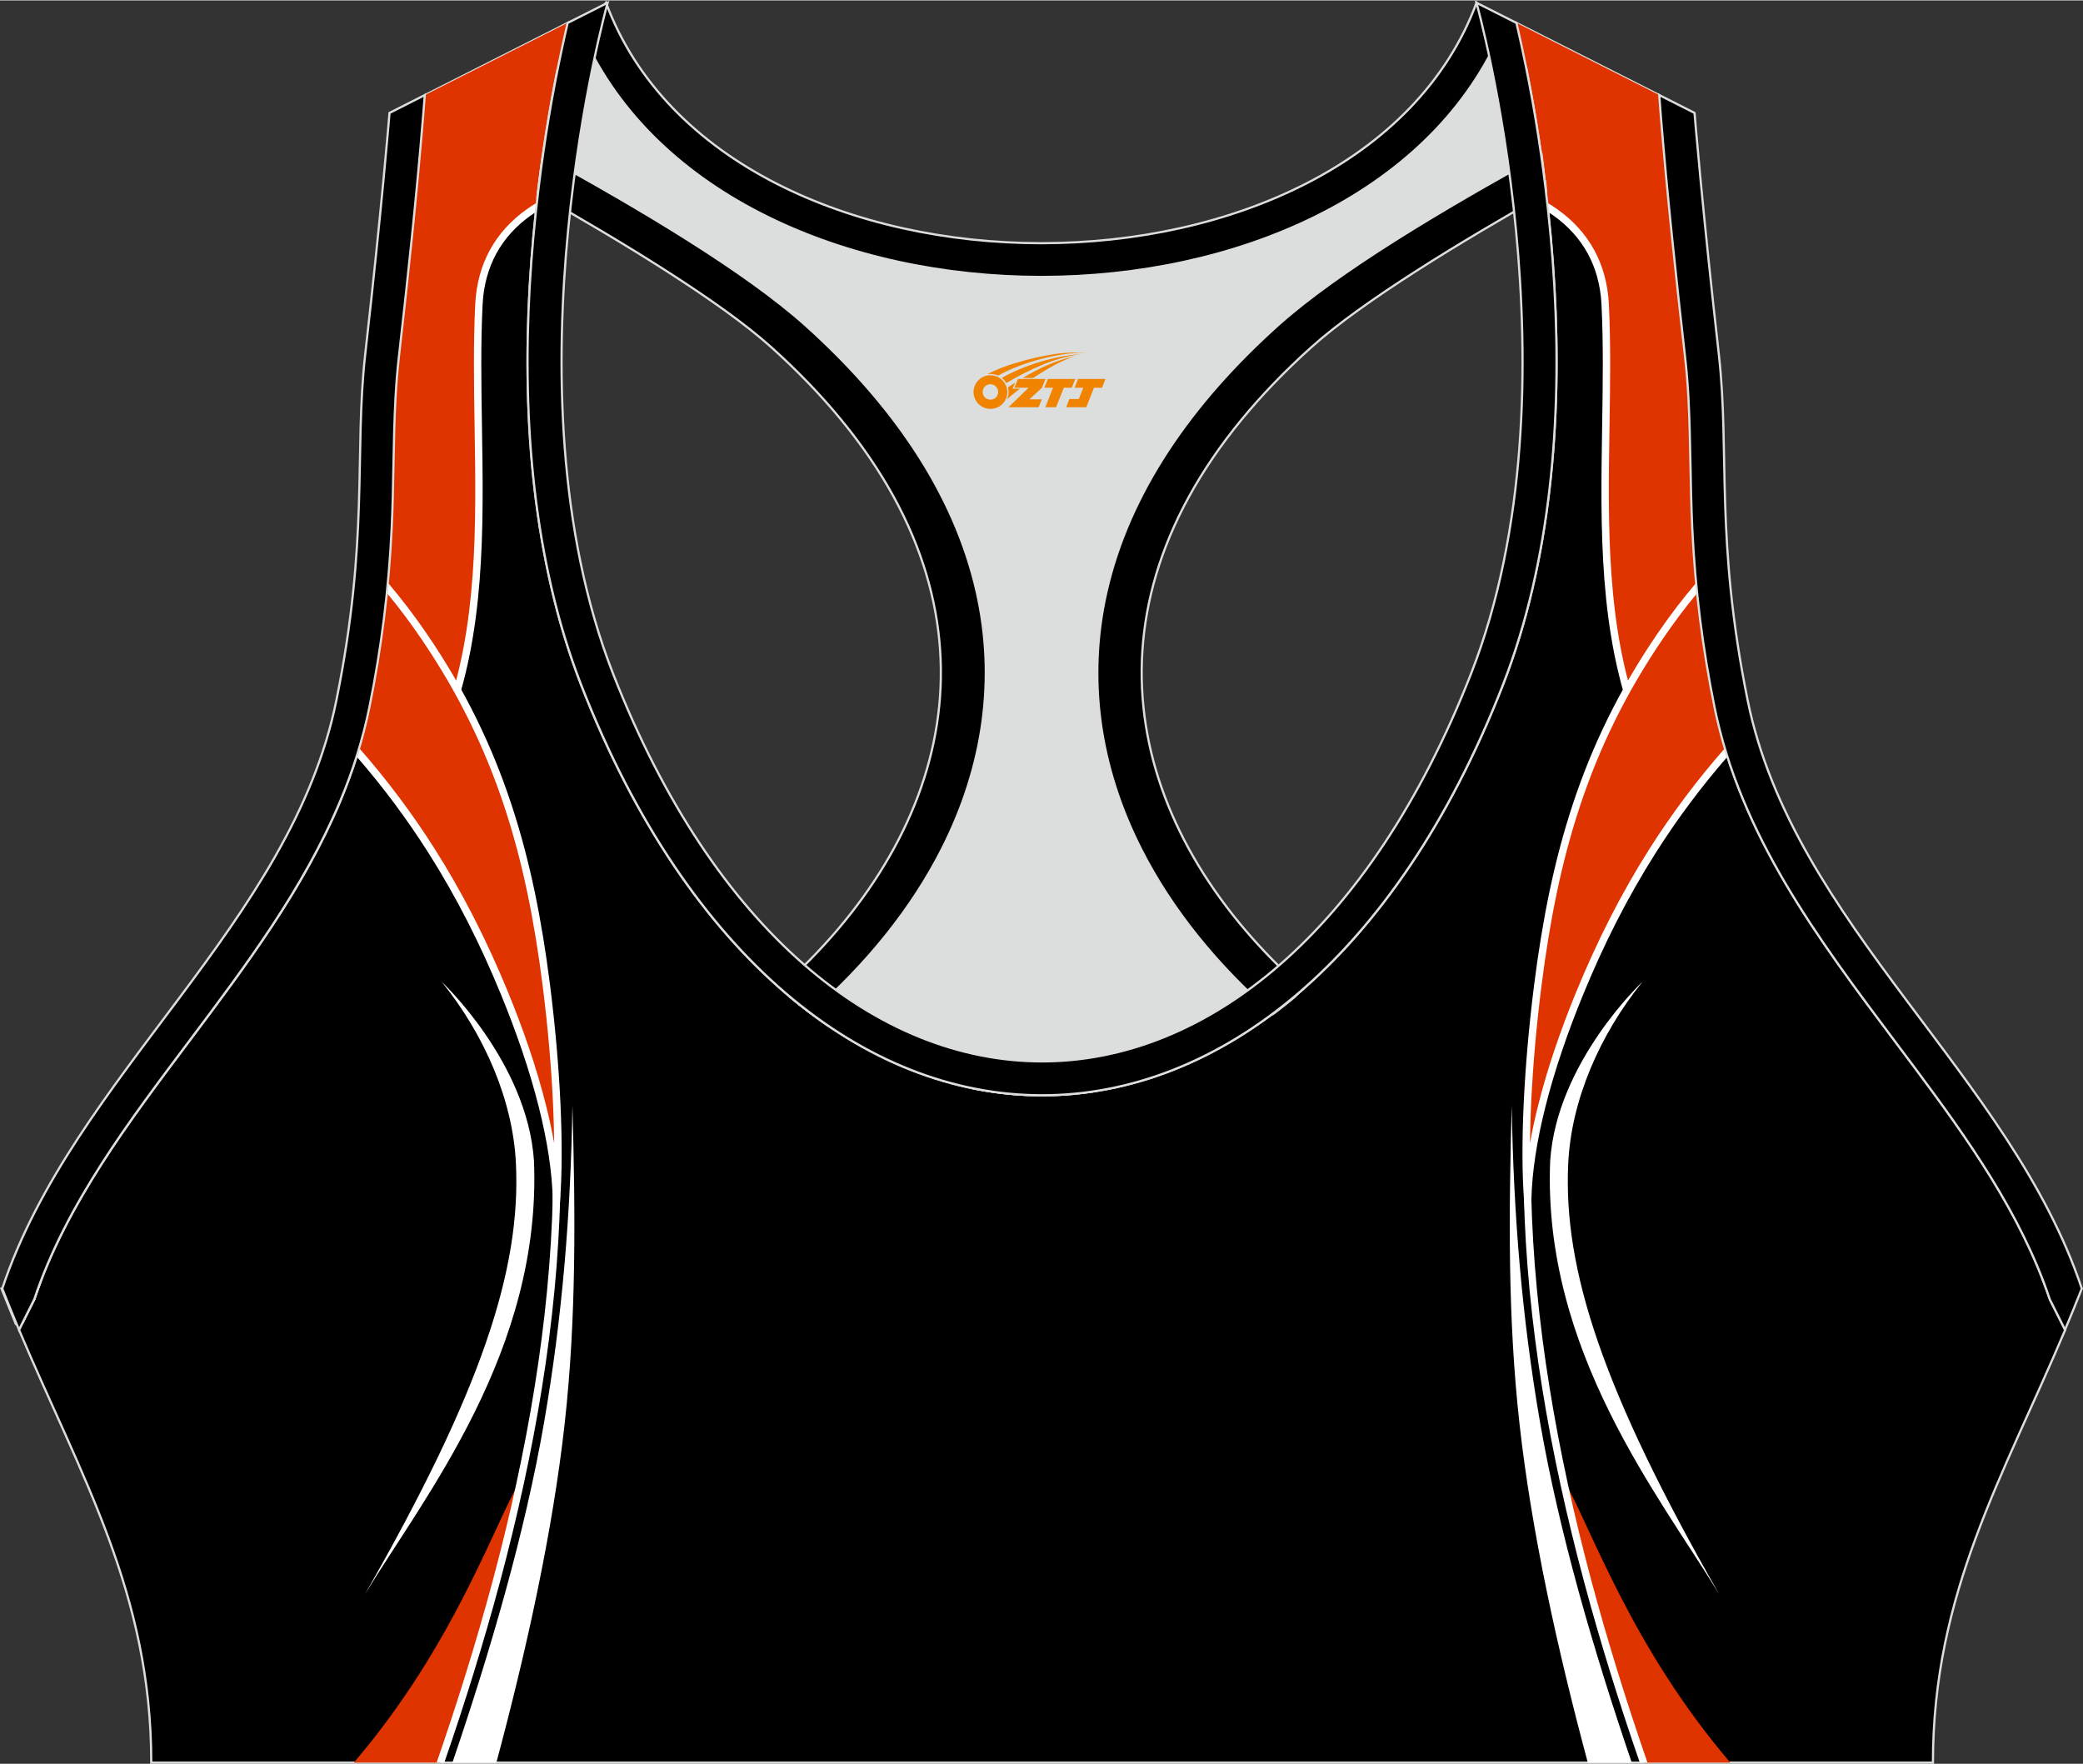 <?xml version="1.0" encoding="utf-8"?>
<!-- Generator: Adobe Illustrator 24.0.1, SVG Export Plug-In . SVG Version: 6.00 Build 0)  -->
<svg xmlns="http://www.w3.org/2000/svg" xmlns:xlink="http://www.w3.org/1999/xlink" version="1.1" id="图层_1" x="0px" y="0px" width="378.8px" height="320.8px" viewBox="0 0 378.95 320.78" enable-background="new 0 0 378.95 320.78" xml:space="preserve">
<rect x="0" y="0" width="378.95" height="320.78" fill="#333333" stroke="none"/>
<g>
	<path fill-rule="evenodd" clip-rule="evenodd" stroke="#DCDDDD" stroke-width="0.4" stroke-miterlimit="22.926" d="M275.89,4.1   l25.98,13.13l0.3,3.74c1.19,14.71,2.78,29.47,4.44,44.13c0.27,2.35,0.45,4.72,0.58,7.08c0.43,7.96,0.33,15.95,0.71,23.93   c0.52,11,1.86,21.69,4.05,32.49c4.72,23.22,18.82,42.1,32.73,60.65c9.62,12.83,19.79,26.21,26.01,41.09   c0.82,1.96,1.57,3.94,2.24,5.95l2.78,5.55c-11.28,26.72-24.06,47.88-24.06,78.74H189.84h-0.52H27.52   c0-30.86-12.78-52.02-24.06-78.74l2.78-5.55c5.76-17.31,17.41-32.6,28.24-47.04c10.28-13.7,20.75-27.66,27.41-43.56   c2.31-5.52,4.13-11.22,5.32-17.09c2.19-10.79,3.53-21.49,4.05-32.49c0.38-7.97,0.28-15.97,0.71-23.93   c0.13-2.37,0.31-4.73,0.58-7.08c1.66-14.66,3.25-29.42,4.44-44.13l0.3-3.74L103.27,4.1c-0.37,1.57-0.71,3.15-1.05,4.71   c-1.78,8.29-3.18,16.69-4.21,25.1c-2.93,23.86-3.13,49.43,2.32,72.94c1.4,6.05,3.2,12.02,5.46,17.81   c38.8,99.35,128.77,99.35,167.57,0c2.26-5.79,4.06-11.76,5.46-17.81c5.45-23.5,5.26-49.08,2.32-72.94   c-1.03-8.41-2.43-16.81-4.21-25.1C276.6,7.25,276.25,5.67,275.89,4.1z"/>
	<g>
		<path fill-rule="evenodd" clip-rule="evenodd" fill="#DF3300" d="M68.64,120.86c6.25,4.95,12.28,9.71,12.4,11.09    c9.29-23.96,4.86-52.01,6.09-76.7c0.38-7.47,3.82-12.96,9.04-16.67c0.45-0.32,0.92-0.63,1.4-0.94c0.14-1.25,0.28-2.5,0.43-3.74    c1.03-8.41,2.43-16.81,4.21-25.1c0.34-1.56,0.68-3.14,1.05-4.71L77.29,17.22l-0.3,3.74c-1.19,14.71-2.78,29.47-4.44,44.13    c-0.27,2.35-0.45,4.72-0.58,7.08c-0.43,7.96-0.33,15.95-0.71,23.93C70.87,104.47,70,112.67,68.64,120.86z"/>
		<path fill-rule="evenodd" clip-rule="evenodd" fill="#FFFFFF" d="M68.51,121.61c6.03,4.78,11.76,9.32,11.86,10.4l0.26,2.84    l1.03-2.66c6.63-17.1,6.32-36.2,6.02-54.7c-0.12-7.56-0.24-15.03,0.12-22.21c0.18-3.5,1.05-6.55,2.47-9.18    c1.52-2.8,3.67-5.12,6.29-6.98c0.3-0.21,0.6-0.42,0.92-0.63c0.06-0.57,0.12-1.14,0.19-1.7c-0.66,0.4-1.29,0.81-1.89,1.24    c-2.78,1.98-5.07,4.45-6.69,7.44c-1.51,2.79-2.44,6.03-2.63,9.75c-0.36,7.2-0.24,14.7-0.12,22.3c0.29,17.92,0.59,36.4-5.46,52.94    c-1.89-2.26-6.75-6.11-11.78-10.08l-0.34-0.27C68.68,120.61,68.6,121.11,68.51,121.61z"/>
		<path fill-rule="evenodd" clip-rule="evenodd" fill="#DF3300" d="M65.11,136.8c11.75,13.47,20.04,27.72,26.67,43.83    c5.2,12.63,9.25,26.46,9.45,37.61c0.67-9.19,0.15-23.46-1.84-39.08c-2.93-23.05-8.36-43.13-22.28-63.52    c-2.08-3.04-4.29-5.97-6.63-8.75c-0.71,7.27-1.8,14.46-3.27,21.69C66.65,131.36,65.95,134.1,65.11,136.8z"/>
		<path fill-rule="evenodd" clip-rule="evenodd" fill="#FFFFFF" d="M64.88,137.55c4.9,5.65,9.2,11.44,13.02,17.46    c5.19,8.16,9.5,16.72,13.26,25.88c2.74,6.67,5.17,13.68,6.87,20.45c1.5,5.97,2.43,11.74,2.53,16.91l0.27,14.77l1.07-14.74    c0.35-4.76,0.38-10.88,0.05-17.85c-0.31-6.52-0.93-13.78-1.89-21.37c-1.47-11.57-3.57-22.39-7.05-32.89    c-3.48-10.51-8.35-20.68-15.35-30.93c-2.21-3.24-4.58-6.36-7.09-9.3c-0.06,0.62-0.12,1.25-0.18,1.87    c2.17,2.61,4.23,5.35,6.16,8.19c6.93,10.14,11.74,20.2,15.18,30.59c3.45,10.4,5.53,21.14,6.99,32.63    c0.96,7.54,1.57,14.77,1.88,21.26c0.12,2.6,0.19,5.09,0.22,7.43c-0.4-2.26-0.9-4.58-1.49-6.92c-1.71-6.83-4.16-13.9-6.93-20.64    c-3.8-9.24-8.15-17.87-13.37-26.09c-4-6.29-8.51-12.34-13.69-18.25C65.19,136.55,65.04,137.05,64.88,137.55z"/>
		<path fill-rule="evenodd" clip-rule="evenodd" fill="#DF3300" d="M94.78,268.93c-5.11,8.9-12.27,30.39-30.41,51.64h15.7    c1.3-3.69,2.62-7.41,2.95-8.31C88.23,298.14,91.15,283.16,94.78,268.93z"/>
		<path fill-rule="evenodd" clip-rule="evenodd" fill="#FFFFFF" d="M80.83,320.57c3.74-10.82,7.15-21.77,10.1-32.76    c6.32-23.6,10.46-47.38,10.99-70.56l-1.34-0.03c-0.53,23.1-4.66,46.8-10.96,70.33c-2.97,11.07-6.41,22.11-10.19,33.02    L80.83,320.57L80.83,320.57z"/>
		<path fill-rule="evenodd" clip-rule="evenodd" fill="#FFFFFF" d="M80.35,178.52c0,0,15.56,14.54,16.79,32.53    c1.45,34.51-19.9,61.08-30.72,78.84c21.08-36.83,28.37-58.92,27.44-78.3C93.32,200.1,88.17,188.21,80.35,178.52z"/>
		<path fill-rule="evenodd" clip-rule="evenodd" fill="#FFFFFF" d="M90.3,320.57c5.54-20.65,10.25-42.08,12.43-61.68    c2.13-19.19,1.95-38.07,1.41-57.88c-0.32,19.84-1.85,38.56-5.15,57.63c-3.45,19.93-9.68,41.37-16.69,61.94h8V320.57z"/>
		<path fill-rule="evenodd" clip-rule="evenodd" fill="#DF3300" d="M310.52,120.86c-6.25,4.95-12.28,9.71-12.4,11.09    c-9.29-23.96-4.86-52.01-6.09-76.7c-0.38-7.47-3.82-12.96-9.04-16.67c-0.45-0.32-0.92-0.63-1.4-0.94    c-0.14-1.25-0.28-2.5-0.44-3.74c-1.03-8.41-2.43-16.81-4.21-25.1c-0.34-1.56-0.68-3.14-1.05-4.71l25.98,13.13l0.3,3.74    c1.19,14.71,2.78,29.47,4.44,44.13c0.27,2.35,0.45,4.72,0.58,7.08c0.43,7.96,0.33,15.95,0.71,23.93    C308.29,104.47,309.16,112.67,310.52,120.86z"/>
		<path fill-rule="evenodd" clip-rule="evenodd" fill="#FFFFFF" d="M310.64,121.61c-6.03,4.78-11.76,9.32-11.86,10.4l-0.26,2.84    l-1.03-2.66c-6.63-17.1-6.32-36.2-6.02-54.7c0.12-7.56,0.24-15.03-0.12-22.21c-0.18-3.5-1.05-6.55-2.47-9.18    c-1.52-2.8-3.67-5.12-6.29-6.98c-0.3-0.21-0.6-0.42-0.92-0.63c-0.06-0.57-0.12-1.14-0.19-1.7c0.66,0.4,1.29,0.81,1.89,1.24    c2.78,1.98,5.07,4.45,6.69,7.44c1.51,2.79,2.44,6.03,2.63,9.75c0.36,7.2,0.24,14.7,0.12,22.3c-0.29,17.92-0.58,36.4,5.46,52.94    c1.89-2.26,6.75-6.11,11.78-10.08l0.34-0.27C310.47,120.61,310.56,121.11,310.64,121.61z"/>
		<path fill-rule="evenodd" clip-rule="evenodd" fill="#DF3300" d="M314.04,136.8c-11.75,13.47-20.04,27.72-26.67,43.83    c-5.2,12.63-9.25,26.46-9.45,37.61c-0.67-9.19-0.15-23.46,1.84-39.08c2.93-23.05,8.36-43.13,22.28-63.52    c2.08-3.04,4.29-5.97,6.63-8.75c0.71,7.27,1.8,14.46,3.27,21.69C312.51,131.39,313.22,134.12,314.04,136.8z"/>
		<path fill-rule="evenodd" clip-rule="evenodd" fill="#FFFFFF" d="M314.28,137.55c-4.9,5.65-9.2,11.44-13.02,17.46    c-5.19,8.16-9.5,16.72-13.26,25.88c-2.74,6.67-5.17,13.68-6.87,20.45c-1.5,5.97-2.43,11.74-2.53,16.91l-0.27,14.77l-1.07-14.74    c-0.35-4.76-0.38-10.88-0.05-17.85c0.31-6.52,0.93-13.78,1.89-21.37c1.47-11.57,3.57-22.39,7.05-32.89    c3.48-10.51,8.35-20.68,15.35-30.93c2.21-3.24,4.58-6.36,7.09-9.3c0.06,0.62,0.12,1.25,0.18,1.87c-2.17,2.61-4.23,5.35-6.16,8.19    c-6.93,10.14-11.74,20.2-15.18,30.59c-3.45,10.4-5.53,21.14-6.99,32.63c-0.96,7.54-1.57,14.77-1.88,21.26    c-0.12,2.6-0.19,5.09-0.22,7.43c0.4-2.26,0.9-4.58,1.49-6.92c1.71-6.83,4.16-13.9,6.93-20.64c3.8-9.24,8.15-17.87,13.37-26.09    c4-6.29,8.51-12.34,13.69-18.24C313.96,136.55,314.12,137.05,314.28,137.55z"/>
		<path fill-rule="evenodd" clip-rule="evenodd" fill="#DF3300" d="M284.38,268.93c5.11,8.9,12.27,30.39,30.41,51.64h-15.7    c-1.3-3.69-2.62-7.41-2.95-8.31C290.92,298.14,288.01,283.16,284.38,268.93z"/>
		<path fill-rule="evenodd" clip-rule="evenodd" fill="#FFFFFF" d="M298.32,320.57c-3.74-10.82-7.15-21.77-10.1-32.76    c-6.32-23.6-10.46-47.38-10.99-70.56l1.34-0.03c0.53,23.1,4.66,46.8,10.96,70.33c2.97,11.07,6.41,22.11,10.19,33.02L298.32,320.57    L298.32,320.57z"/>
		<path fill-rule="evenodd" clip-rule="evenodd" fill="#FFFFFF" d="M298.81,178.52c0,0-15.56,14.54-16.79,32.53    c-1.45,34.51,19.9,61.08,30.72,78.84c-21.08-36.83-28.37-58.92-27.44-78.3C285.84,200.1,290.99,188.21,298.81,178.52z"/>
		<path fill-rule="evenodd" clip-rule="evenodd" fill="#FFFFFF" d="M288.86,320.57c-5.54-20.65-10.25-42.08-12.43-61.68    c-2.13-19.19-1.95-38.07-1.41-57.88c0.32,19.84,1.85,38.56,5.15,57.63c3.45,19.93,9.68,41.37,16.69,61.94h-8V320.57z"/>
	</g>
	
		<path fill-rule="evenodd" clip-rule="evenodd" fill="#DCDDDD" stroke="#DCDDDD" stroke-width="0.4" stroke-miterlimit="22.926" d="   M272.83,6.29l4.81,5.93c1.38,6.84,2.5,13.75,3.37,20.66c-23.16,11.23-48.23,28.16-60.89,46.31C187.74,125.59,209.88,155,234.43,180   l-35.08,18.39c-7.43,1.17-14.92,1.01-22.33-0.49l-26.37-11.4c-2.34-1.59-4.64-3.34-6.91-5.24c24.08-18.14,42.84-49.69,20.18-96.74   c-7.93-16.46-34.11-33.18-50.68-43.36c-3.5-2.15-9.7-3.69-15.48-5.29c0.08-0.66,0.15-1.31,0.23-1.97c0.87-7.08,2-14.15,3.39-21.16   l4.64-6.46C132.41,64.98,246.46,64.98,272.83,6.29z"/>
	<path fill-rule="evenodd" clip-rule="evenodd" stroke="#DCDDDD" stroke-width="0.4" stroke-miterlimit="22.926" d="M2.87,240.76   l-2.6-6.42c2.5-0.56,4.91-1.1,7.24-1.61c-0.45,1.18-0.88,2.36-1.28,3.55l-2.1,4.19L2.87,240.76L2.87,240.76z M141.93,179.69   c30.74-27.32,41.6-66.24,11.11-103.39c-3.65-4.45-7.9-8.88-12.77-13.25c-9.24-8.3-27.12-19.14-42.42-27.81   c0.05-0.45,0.11-0.89,0.16-1.34c0.23-1.9,0.49-3.8,0.76-5.69c17.71,9.72,36.87,21.12,47.76,30.89   c15.63,14.03,27.05,30.34,31.16,48.5c3.58,15.81,1.29,31.74-6.29,46.7c-5.55,10.96-13.75,21.06-23.88,29.93   C145.63,182.82,143.77,181.31,141.93,179.69z"/>
	<path fill-rule="evenodd" clip-rule="evenodd" stroke="#DCDDDD" stroke-width="0.4" stroke-miterlimit="22.926" d="M376,240.76   l2.6-6.42c-2.39-0.54-4.7-1.05-6.93-1.54l0.01,0.03l0.01,0.03l0.02,0.05v0.01l0.02,0.04l0.02,0.05v0.01l0.02,0.05l0.01,0.03   l0.01,0.02l0.04,0.11l0.02,0.05l0,0l0.02,0.05l0.02,0.04v0.01l0.02,0.05l0.01,0.03l0.01,0.03l0.02,0.05v0.01l0.02,0.04l0.02,0.05   l0,0l0.02,0.05l0.01,0.03l0.01,0.02l0.03,0.07l0.01,0.04l0.02,0.05l0,0l0.02,0.05l0.02,0.04V234l0.02,0.05l0.01,0.03l0.01,0.03   l0.02,0.05v0.01l0.02,0.04l0.02,0.05l0,0l0.02,0.05l0.01,0.04l0.01,0.02l0.02,0.05l0.01,0.02l0.01,0.03l0.02,0.05l0,0l0.02,0.05   l0.02,0.04v0.01l0.02,0.05l0.01,0.03l0.01,0.03l0.02,0.05v0.01l0.01,0.04l0.02,0.05l0,0l0.02,0.05l0.01,0.04l0.01,0.02l0.02,0.05   l0.01,0.02l0.01,0.03l0.02,0.05v0.01l0.02,0.05l0.02,0.05v0.01l0.02,0.05l0.01,0.03l0.01,0.02l0.02,0.05l0.01,0.01l0.01,0.04   l0.02,0.05l0,0l0.02,0.05l0.01,0.04l0.01,0.02l0.02,0.05l0.01,0.02l0.01,0.03l0.02,0.05v0.01l0.02,0.05l0.02,0.05v0.01l0.02,0.05   l0.01,0.03l0.01,0.02l0.02,0.06l0.01,0.02l0.01,0.04l0.02,0.06l2.14,4.27L376,240.76L376,240.76z M237.08,179.82   c-30.84-27.32-41.79-66.31-11.25-103.51c3.65-4.45,7.9-8.88,12.77-13.25c9.3-8.35,27.32-19.27,42.69-27.96v-0.02v-0.02v-0.02v-0.01   v-0.01V35v-0.02v-0.02v-0.02v-0.02V34.9v-0.02v-0.02v-0.02l-0.01-0.06v-0.02v-0.02v-0.02l-0.08-0.67v-0.02v-0.02v-0.04v-0.02v-0.02   v-0.02v-0.02v-0.02l-0.01-0.09l-0.01-0.09l-0.02-0.18v-0.03l-0.01-0.06l-0.01-0.09l-0.01-0.09l-0.01-0.09l-0.01-0.06v-0.03   l-0.01-0.09l-0.01-0.09l-0.01-0.09L281,32.72l0,0l-0.01-0.09l-0.01-0.09l-0.01-0.09l-0.01-0.09v-0.03l-0.01-0.06l-0.01-0.09   l-0.01-0.09L280.92,32l-0.01-0.06V31.9l-0.01-0.09l-0.01-0.09l-0.01-0.09l-0.01-0.09v-0.01l-0.01-0.09l-0.01-0.09l-0.01-0.09   l-0.01-0.09v-0.02l-0.01-0.07l-0.01-0.09l-0.01-0.09l-0.01-0.09l-0.01-0.05l-0.01-0.04l-0.01-0.09l-0.01-0.09l-0.01-0.09   l-0.01-0.08v-0.01l-0.01-0.09l-0.01-0.09l-0.01-0.09L280.69,30v-0.02l-0.01-0.07l-0.01-0.09l-0.01-0.09l-0.01-0.09l-0.01-0.05   l-0.01-0.04l-0.01-0.09l-0.01-0.09l-0.01-0.09l-0.01-0.08v-0.01l-0.01-0.09l-0.01-0.09l-0.01-0.09l-0.01-0.09v-0.02l-0.01-0.07   l-0.01-0.09l-0.01-0.09l-0.01-0.09l-0.01-0.05l-0.01-0.04l-0.01-0.09l-0.01-0.09l-0.01-0.09c-17.79,9.75-37.07,21.21-48.02,31.04   c-15.63,14.03-27.05,30.34-31.16,48.5c-3.58,15.81-1.29,31.74,6.29,46.7c5.57,11,13.82,21.14,24.01,30.05   c0.44-0.33,0.88-0.66,1.32-1c0.5-0.39,0.99-0.78,1.49-1.18c0.39-0.31,0.77-0.63,1.16-0.95C236,180.76,236.54,180.29,237.08,179.82z   "/>
	<path fill-rule="evenodd" clip-rule="evenodd" stroke="#DCDDDD" stroke-width="0.4" stroke-miterlimit="22.926" d="M268.62,0.42   l4.21,5.87c-26.37,58.69-140.42,58.69-166.79,0l4.21-5.87C131.85,58.75,247.02,58.75,268.62,0.42z"/>
	<path fill-rule="evenodd" clip-rule="evenodd" stroke="#DCDDDD" stroke-width="0.4" stroke-miterlimit="22.926" d="M267.64,122.43   c20.46-52.38,0.97-122,0.97-122l7.27,3.67c0.37,1.57,0.71,3.15,1.05,4.71c1.78,8.29,3.18,16.69,4.21,25.1   c2.93,23.86,3.13,49.43-2.32,72.94c-1.4,6.05-3.2,12.02-5.46,17.81c-38.8,99.35-128.77,99.35-167.57,0   c-2.26-5.79-4.06-11.76-5.46-17.81c-5.45-23.5-5.26-49.08-2.32-72.94c1.03-8.41,2.43-16.81,4.21-25.1   c0.34-1.56,0.68-3.14,1.05-4.71l7.27-3.67c0,0-19.48,69.62,0.97,122C148.27,216.54,230.89,216.53,267.64,122.43L267.64,122.43z    M301.86,17.22l6.42,3.25c0,0,1.34,16.7,4.42,43.93c2.01,17.83-0.7,33.62,5.25,62.96c8.26,40.69,47.89,68.25,60.78,106.98   c-1,2.55-2.02,5.04-3.05,7.49l-2.78-5.55c-0.67-2.01-1.42-4-2.24-5.95c-6.22-14.88-16.38-28.26-26.01-41.09   c-13.91-18.55-28.02-37.43-32.73-60.65c-2.19-10.79-3.53-21.49-4.05-32.49c-0.38-7.97-0.28-15.97-0.71-23.93   c-0.13-2.37-0.31-4.73-0.58-7.08c-1.66-14.66-3.25-29.42-4.44-44.13L301.86,17.22L301.86,17.22z M3.46,241.83   c-1.03-2.45-2.05-4.94-3.05-7.49c12.89-38.73,52.52-66.29,60.78-106.98c5.96-29.34,3.24-45.13,5.25-62.96   c3.08-27.23,4.42-43.93,4.42-43.93l6.42-3.25l-0.3,3.74c-1.19,14.71-2.78,29.47-4.44,44.13c-0.27,2.35-0.45,4.72-0.58,7.08   c-0.43,7.96-0.33,15.95-0.71,23.93c-0.52,11-1.86,21.69-4.05,32.49c-1.19,5.87-3.01,11.57-5.32,17.09   c-6.66,15.9-17.13,29.86-27.41,43.56C23.65,203.68,12,218.97,6.24,236.28L3.46,241.83z"/>
	
</g>
<g id="图层_x0020_1">
	<path fill="#F08300" d="M177.29,72.27c0.416,1.136,1.472,1.984,2.752,2.032c0.144,0,0.304,0,0.448-0.016h0.016   c0.016,0,0.064,0,0.128-0.016c0.032,0,0.048-0.016,0.08-0.016c0.064-0.016,0.144-0.032,0.224-0.048c0.016,0,0.016,0,0.032,0   c0.192-0.048,0.4-0.112,0.576-0.208c0.192-0.096,0.4-0.224,0.608-0.384c0.672-0.56,1.104-1.408,1.104-2.352   c0-0.224-0.032-0.448-0.08-0.672l0,0C183.13,70.39,183.08,70.22,183,70.04C182.53,68.95,181.45,68.19,180.18,68.19C178.49,68.19,177.11,69.56,177.11,71.26C177.11,71.61,177.17,71.95,177.29,72.27L177.29,72.27L177.29,72.27z M181.59,71.29L181.59,71.29C181.56,72.07,180.9,72.67,180.12,72.63C179.33,72.6,178.74,71.95,178.77,71.16c0.032-0.784,0.688-1.376,1.472-1.344   C181.01,69.85,181.62,70.52,181.59,71.29L181.59,71.29z"/>
	<polygon fill="#F08300" points="195.62,68.87 ,194.98,70.46 ,193.54,70.46 ,192.12,74.01 ,190.17,74.01 ,191.57,70.46 ,189.99,70.46    ,190.63,68.87"/>
	<path fill="#F08300" d="M197.59,64.14c-1.008-0.096-3.024-0.144-5.056,0.112c-2.416,0.304-5.152,0.912-7.616,1.664   C182.87,66.52,181,67.24,179.65,68.01C179.85,67.98,180.04,67.96,180.23,67.96c0.48,0,0.944,0.112,1.36,0.288   C185.69,65.93,192.89,63.88,197.59,64.14L197.59,64.14L197.59,64.14z"/>
	<path fill="#F08300" d="M183.06,69.61c4-2.368,8.88-4.672,13.488-5.248c-4.608,0.288-10.224,2-14.288,4.304   C182.58,68.92,182.85,69.24,183.06,69.61C183.06,69.61,183.06,69.61,183.06,69.61z"/>
	<polygon fill="#F08300" points="201.11,68.87 ,200.49,70.46 ,199.03,70.46 ,197.62,74.01 ,197.16,74.01 ,195.65,74.01 ,193.96,74.01    ,194.55,72.51 ,196.26,72.51 ,197.08,70.46 ,195.49,70.46 ,196.13,68.87"/>
	<polygon fill="#F08300" points="190.2,68.87 ,189.56,70.46 ,187.27,72.57 ,189.53,72.57 ,188.95,74.01 ,183.46,74.01 ,187.13,70.46    ,184.55,70.46 ,185.19,68.87"/>
	<path fill="#F08300" d="M195.48,64.73c-3.376,0.752-6.464,2.192-9.424,3.952h1.888C190.37,67.11,192.71,65.68,195.48,64.73z    M184.68,69.55C184.05,69.93,183.99,69.98,183.38,70.39c0.064,0.256,0.112,0.544,0.112,0.816c0,0.496-0.112,0.976-0.32,1.392   c0.176-0.16,0.32-0.304,0.432-0.4c0.272-0.24,0.768-0.64,1.6-1.296l0.32-0.256H184.2l0,0L184.68,69.55L184.68,69.55L184.68,69.55z"/>
</g>
</svg>